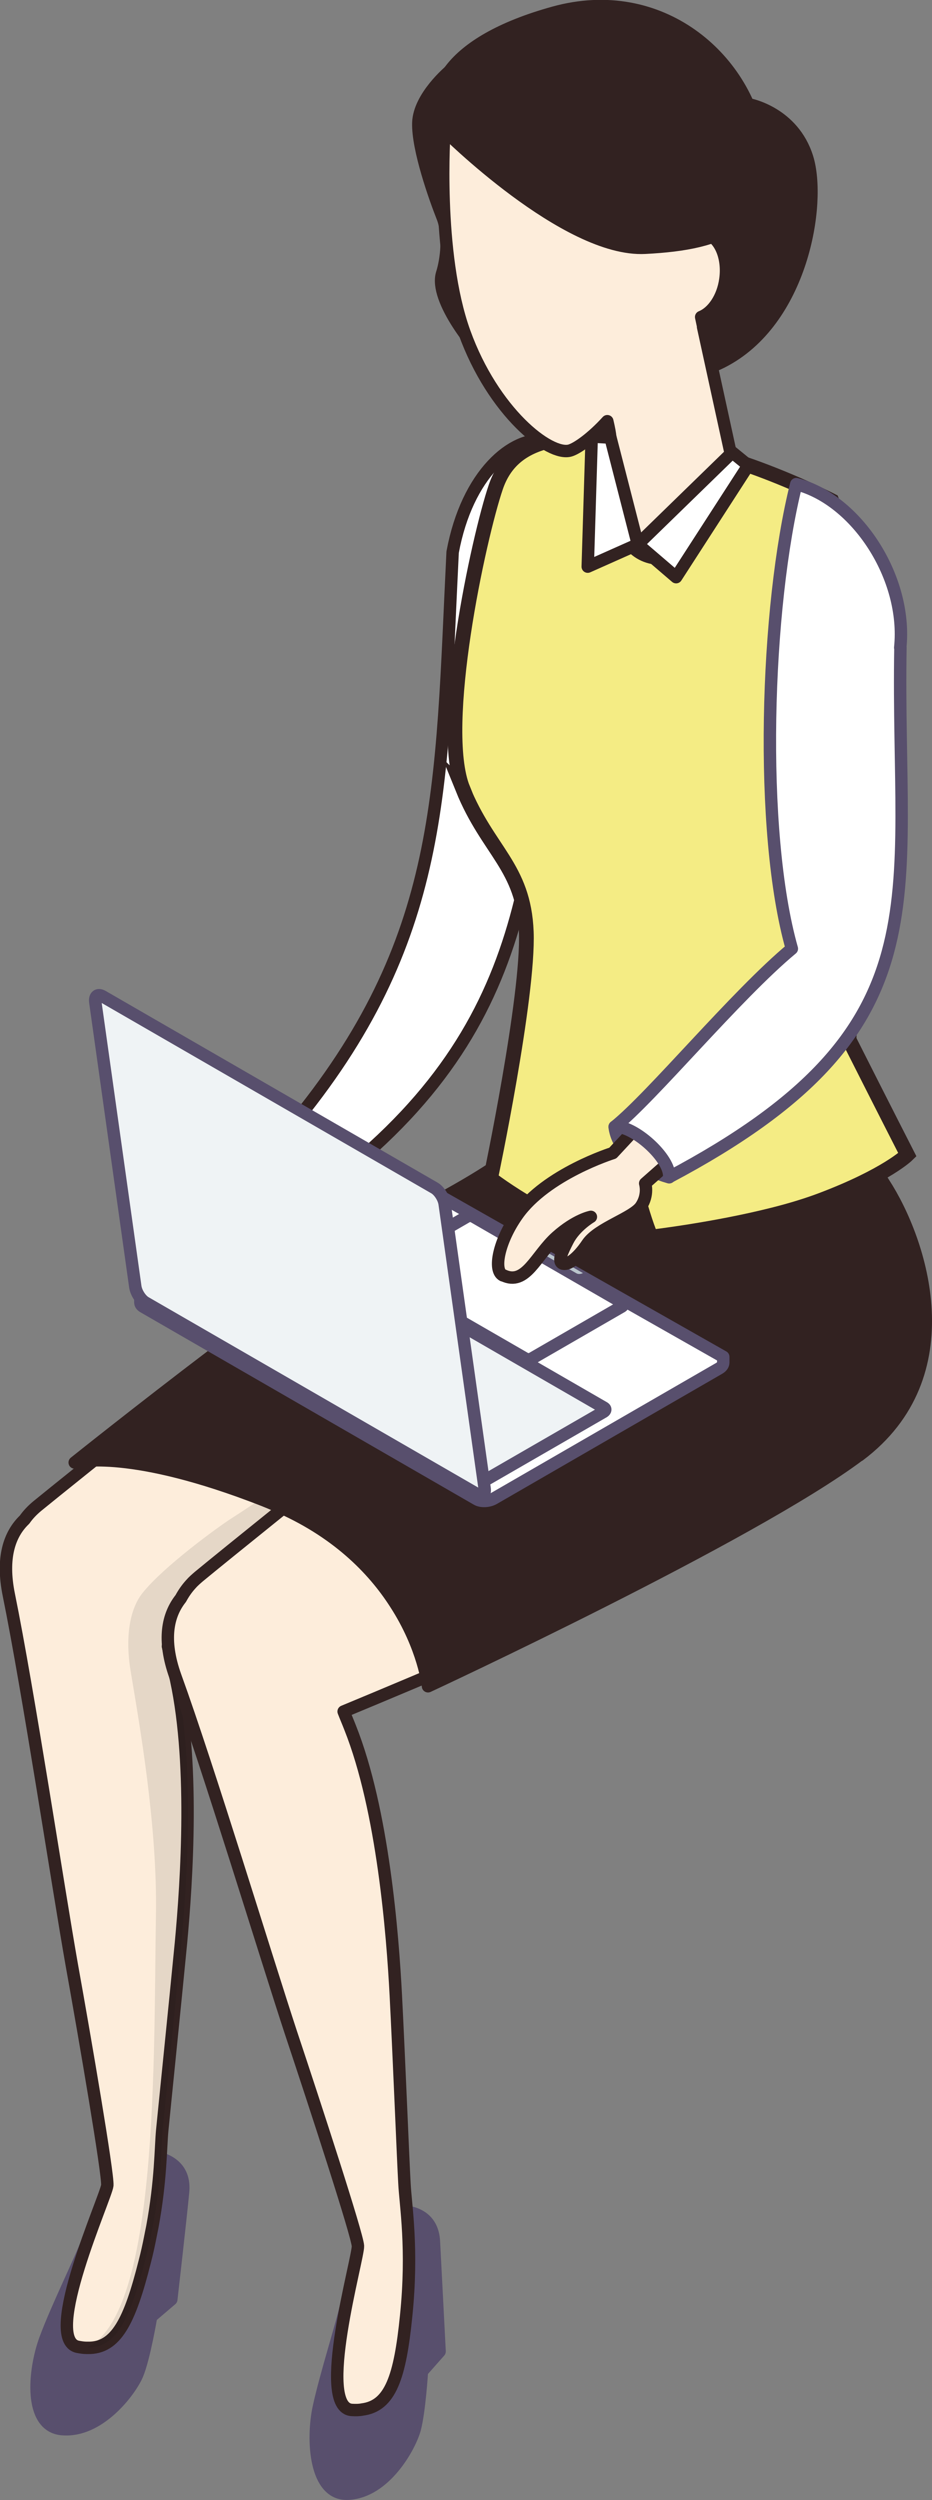 <?xml version="1.0" encoding="UTF-8"?>
<svg id="_レイヤー_2" data-name="レイヤー 2" xmlns="http://www.w3.org/2000/svg" viewBox="0 0 44.29 118.77">
  <rect x="0" y="0" width="44.29" height="118.77" fill="#808080" stroke="none"/>
  <defs>
    <style>
      .cls-1, .cls-2 {
        fill: #eff3f5;
      }

      .cls-3 {
        fill: #fdeddb;
        stroke-width: .59px;
      }

      .cls-3, .cls-2, .cls-4, .cls-5, .cls-6, .cls-7, .cls-8 {
        stroke-linecap: round;
        stroke-linejoin: round;
      }

      .cls-3, .cls-9, .cls-5, .cls-7 {
        stroke: #322221;
      }

      .cls-2, .cls-4, .cls-5, .cls-6, .cls-7, .cls-8 {
        stroke-width: .59px;
      }

      .cls-2, .cls-4, .cls-6, .cls-8 {
        stroke: #584f6d;
      }

      .cls-9 {
        fill: #f4ec84;
        stroke-miterlimit: 10;
        stroke-width: .7px;
      }

      .cls-4 {
        fill: none;
      }

      .cls-5 {
        fill: #322221;
      }

      .cls-6, .cls-7 {
        fill: #fff;
      }

      .cls-10 {
        fill: #bac5cd;
      }

      .cls-8 {
        fill: #584f6d;
      }

      .cls-11 {
        fill: #0d0a0f;
        opacity: .1;
      }
    </style>
  </defs>
  <g id="_レイヤー_8" data-name="レイヤー 8">
    <g>
      <g>
        <path class="cls-8" d="M13.8,53.56s.49,1.61,3.09,1.7c0,0-.31-1.19-1.16-1.79-.85-.6-1.93.09-1.93.09Z"/>
        <path class="cls-6" d="M10.48,61.77c-.53-.1-1-1.58-.49-3.02.79-2.23,3.94-3.99,3.94-3.99l1.07-2.08,1.9,1.34-1.09,1.7s.31.47.1,1.1-1.25,1.61-1.54,2.48c-.29.87-.02,1.53-.47,1.66-.45.13-.68-.59-.51-1.34.17-.75.37-1.66.37-1.66,0,0-1.02.26-1.69,1.3-.72,1.12-.39,2.72-1.58,2.5Z"/>
        <path class="cls-7" d="M26.96,27.78c-1.92,11.32-.67,19.52-10.07,27.47-.16-.9-2.26-1.98-3.09-1.69,7.4-8.89,7.15-16.06,7.71-27.33,1.38-7.43,8.64-7.23,5.45,1.55Z"/>
      </g>
      <g>
        <g>
          <g>
            <path class="cls-8" d="M2.94,115.4c-1.58-.15-1.33-2.79-.79-4.26.54-1.47,1.7-3.82,2.02-4.69.32-.88,1.81-4.13,2.8-4.04.99.09,1.84.54,1.73,1.72-.11,1.17-.56,5.11-.56,5.11l-.96.82s-.33,1.97-.66,2.75c-.33.78-1.81,2.75-3.57,2.59Z"/>
            <path class="cls-3" d="M24.71,65.93c-.7-5.58-6.38-7.05-6.38-7.05,0,0-5.73,3.99-10.3,7.64-2.87,2.3-5.59,4.48-6.26,5.03-.24.2-.44.41-.6.64,0,0,0,0-.02.02-.7.68-1.09,1.79-.73,3.56.92,4.52,2.35,13.95,2.99,17.57.65,3.61,1.73,9.94,1.69,10.48-.05.53-3.11,7.3-1.41,7.67.16.03.29.05.43.05h.05c1.35.03,2-1.28,2.71-4.1.1-.38.18-.75.25-1.1.04-.19.07-.37.11-.55.41-2.22.39-3.76.47-4.59.1-1.03.61-6.01.89-8.9.27-2.89.67-8.8-.32-12.89-.1-.4-.2-.8-.3-1.2,4.55-2.2,16.61-9.11,16.61-9.11.21-1.17.23-2.22.1-3.15Z"/>
          </g>
          <path class="cls-11" d="M24.61,69.08s-12.06,6.91-16.61,9.11c.1.4.2.8.3,1.2.99,4.1.59,10.01.32,12.89-.28,2.89-.79,7.87-.89,8.9-.08.83-.05,2.37-.47,4.59-.04.18-.07.36-.11.55-.08.36-.16.74-.27,1.13-.72,2.78-1.38,4.08-2.69,4.07h-.05c3.4-1.6,3.16-13.8,3.27-20.5.08-4.26-.78-9.09-1.2-11.62-.27-1.61-.05-2.96.57-3.73,1-1.25,3.58-3.13,4.24-3.55,3.65-2.33,10.1-7.26,11.94-8.13.12.93,1.87,3.92,1.66,5.09Z"/>
        </g>
        <g>
          <path class="cls-8" d="M16.54,118.47c-1.58.08-1.72-2.57-1.39-4.1.33-1.53,1.13-4.02,1.32-4.93s1.19-4.35,2.19-4.4c.99-.05,1.9.27,1.96,1.45.06,1.18.27,5.22.27,5.22l-.84.95s-.12,1.91-.34,2.73-1.4,2.99-3.16,3.08Z"/>
          <path class="cls-3" d="M26.24,72.46c-1.49-4.49-6.54-5.82-6.54-5.82,0,0-.65.52-1.62,1.3-2.55,2.04-7.35,5.9-8.62,6.95-.14.12-.28.24-.4.38-.19.21-.34.43-.47.67-.62.78-.88,1.95-.26,3.69,1.57,4.33,4.35,13.46,5.5,16.95,1.16,3.48,3.15,9.58,3.18,10.12.03.55-2.02,7.68-.29,7.79.18.01.34.01.49-.02,1.35-.17,1.8-1.56,2.09-4.44.33-3.21-.03-5.27-.08-6.3-.06-1.03-.26-6.03-.41-8.93-.15-2.89-.61-8.8-2.17-12.72-.1-.26-.21-.51-.31-.77,3.84-1.59,10.15-4.29,10.15-4.29.32-1.79.18-3.29-.25-4.55Z"/>
        </g>
        <path class="cls-5" d="M40.83,69.13c-5.08,3.82-20.49,10.98-20.49,10.98,0,0-.19-1.83-1.55-3.93-1.05-1.64-2.81-3.45-5.73-4.69-.39-.17-.76-.31-1.13-.45-6.06-2.27-8.38-1.56-8.38-1.56,0,0,12.11-9.69,16.52-12.05,4.42-2.36,8.35-4.78,6.86-9.01l12.67.67.81.04s-.17,4.33,1.59,7.08c1.78,2.74,3.9,9.12-1.17,12.93Z"/>
      </g>
      <path class="cls-5" d="M35.6,4.96s2.09.38,2.76,2.54c.67,2.16-.24,7.77-4.06,9.7s-7.16-2.74-7.06-5.95c.1-3.2,4.8-7.78,8.36-6.29Z"/>
      <path class="cls-5" d="M21.39,3.36s-1.47,1.22-1.51,2.47c-.04,1.25.8,3.6,1.14,4.46.35.86.19,2.07-.01,2.7-.39,1.25,1.64,3.74,2.33,4.28.69.54,1.51-1.74,1.26-5.02-.24-3.28-2.31-9.87-3.21-8.89Z"/>
      <path class="cls-9" d="M21.99,37.47c1.2,2.96,2.9,3.71,3.02,6.8.12,3.08-1.7,11.72-1.7,11.72,0,0,3.46,2.66,5.99,2.68,0,0,.36-1.1.59-3.51,0,0,.52,2.36,1.05,3.61,0,0,3.02-.35,5.82-1.06.8-.2,1.59-.44,2.28-.7,3.09-1.17,4.08-2.15,4.08-2.15,0,0-4.93-9.65-5.36-10.74-.43-1.09.05-3.13.92-5.56.87-2.42,2.36-11.06.85-14.77,0,0-.6-.31-1.55-.73-1.44-.63-3.68-1.51-5.85-1.88-5.23-.91-7.76-.42-8.57,1.96-.81,2.38-2.76,11.38-1.56,14.34Z"/>
      <path class="cls-3" d="M33.42,15.53l-.1-.47c.55-.22,1.03-.91,1.15-1.78.16-1.13-.32-2.12-1.07-2.23-.29-.04-.58.06-.84.27l-.29-1.41-1.86.57c-.62-3.25-1.24-6.4-1.24-6.4l-8.05,2.11s-.41,5.83.95,9.6c1.36,3.77,4.05,5.91,5.03,5.61.35-.11,1.05-.61,1.76-1.39.08.34.13.6.14.77.1,1.39-.35,5.98,2.67,5.76,1.49-.11,3.12-4.69,3.12-4.69l-1.38-6.32Z"/>
      <polygon class="cls-7" points="35.56 22.11 34.8 21.49 30.31 25.86 32.13 27.42 35.56 22.11"/>
      <polygon class="cls-7" points="30.31 25.86 27.93 26.92 28.12 20.74 29.01 20.79 30.31 25.86"/>
      <g>
        <g>
          <path class="cls-6" d="M18.39,55.39l15.98,9.07s0,.2,0,.27c0,.1-.06.2-.2.28l-10.7,6.18c-.24.14-.61.16-.82.03l-15.84-9.14c-.1-.06-.14-.13-.14-.21,0-.09,0-.28,0-.28l10.9-6.17c.24-.14.61-.16.82-.03Z"/>
          <path class="cls-6" d="M22.5,57.8l7.07,4.08c.08.05.07.13-.02.19l-4.26,2.46c-.1.06-.24.06-.33.01l-7.07-4.08c-.08-.05-.07-.13.02-.19l4.26-2.46c.1-.06.24-.06.33-.01Z"/>
          <path class="cls-2" d="M13.85,58.3l14.86,8.58c.08.05.07.13-.02.19l-5.51,3.18c-.1.06-.24.06-.33.01l-14.86-8.58c-.08-.05-.07-.13.02-.19l5.51-3.18c.1-.06.24-.06.33-.01Z"/>
          <path class="cls-10" d="M24.91,59.06l2.48,1.43c.08.05.22.04.31-.01h0l-2.77-1.6h0c-.09.05-.1.13-.02.18Z"/>
        </g>
        <g>
          <path class="cls-1" d="M6.91,61.88l15.78,9.11c.23.13.38,0,.34-.28l-1.9-13.52c-.04-.28-.26-.62-.48-.75l-15.78-9.11c-.23-.13-.38,0-.34.28l1.9,13.52c.04.28.26.62.48.75Z"/>
          <path class="cls-4" d="M6.91,61.88l15.78,9.11c.23.13.38,0,.34-.28l-1.9-13.52c-.04-.28-.26-.62-.48-.75l-15.78-9.11c-.23-.13-.38,0-.34.28l1.9,13.52c.04.28.26.62.48.75Z"/>
        </g>
      </g>
      <g>
        <path class="cls-8" d="M29.21,53.54s.09,1.68,2.59,2.39c0,0,0-1.23-.69-2.02-.68-.79-1.9-.38-1.9-.38Z"/>
        <path class="cls-3" d="M23.9,60.59c-.48-.24-.19-1.64.69-2.88,1.37-1.94,4.53-2.93,4.53-2.93l1.59-1.71,1.47,1.81-1.52,1.34s.17.54-.2,1.09c-.37.55-2.02,1.02-2.54,1.77-.51.76-.98,1.05-1.2.94-.22-.11,0-.57.26-1.08.35-.69,1.1-1.13,1.1-1.13,0,0-.71.13-1.63.95-.99.88-1.46,2.36-2.55,1.82Z"/>
        <path class="cls-6" d="M42.78,30.77c.35-3.33-2.08-7.04-4.94-7.77-1.46,5.83-1.79,16.5-.21,22.07-2.65,2.2-6.65,7.05-8.42,8.46.89-.08,2.66,1.49,2.59,2.39,13.25-7.02,10.78-13.04,10.99-25.16Z"/>
      </g>
      <path class="cls-5" d="M21.12,6.19s5.78,5.78,9.54,5.58c3.77-.19,6.06-1.14,5.41-5.06-.64-3.92-4.66-7.52-9.75-6.11-5.09,1.41-6.17,3.84-5.21,5.59Z"/>
    </g>
  </g>
</svg>